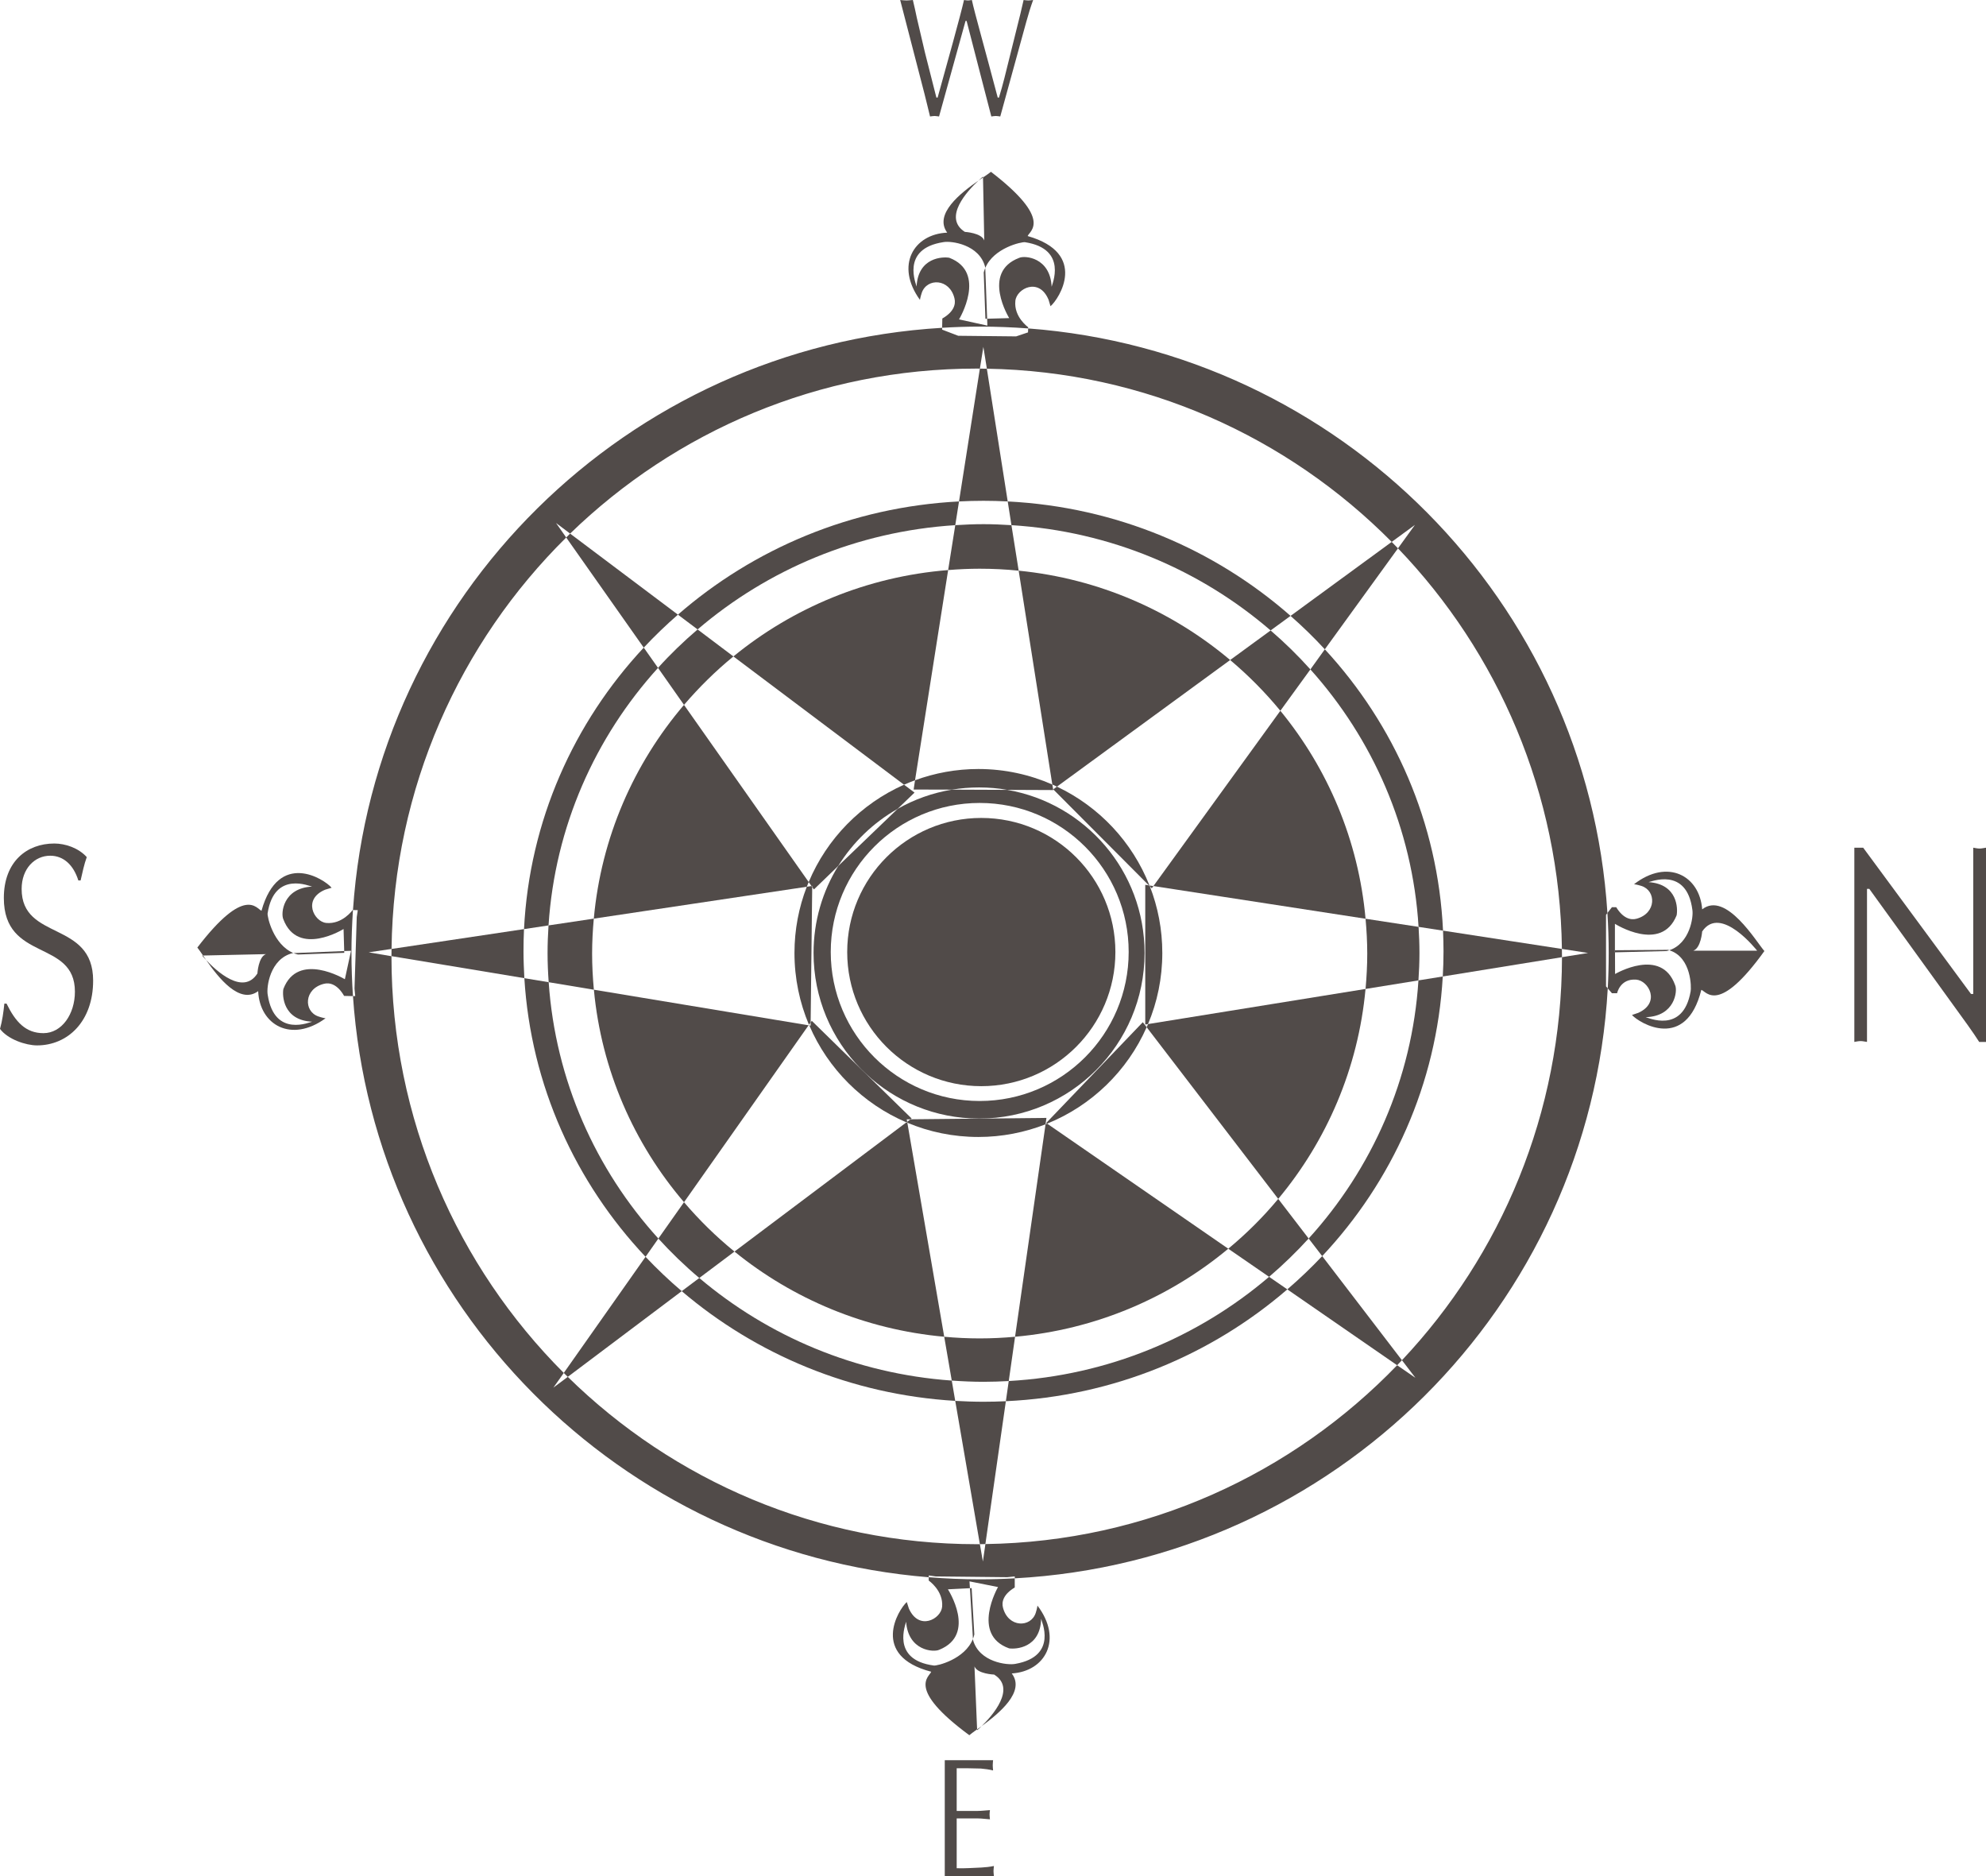 <!-- Generator: Adobe Illustrator 22.1.0, SVG Export Plug-In  -->
<svg version="1.1"
	 xmlns="http://www.w3.org/2000/svg" xmlns:xlink="http://www.w3.org/1999/xlink" xmlns:a="http://ns.adobe.com/AdobeSVGViewerExtensions/3.0/"
	 x="0px" y="0px" width="201.508px" height="190.324px" viewBox="0 0 201.508 190.324"
	 style="enable-background:new 0 0 201.508 190.324;" xml:space="preserve">
<style type="text/css">
	.st0{opacity:0.8;}
	.st1{fill:#251E1C;}
</style>
<defs>
</defs>
<g class="st0">
	<g>
		<path class="st1" d="M163.129,100.262l0.426,0.492h0.523c0,0,0.297-1.496,1.93-1.379c1.266,0.086,2.516,2.332,0.223,3.367
			l-0.645,0.219c0.781,0.859,5.484,3.672,7.039-2.551c0.523,0.172,1.734,2.551,6.398-3.934c-0.776-0.863-3.891-6.133-6.312-4.23
			c-0.25-3.41-3.5-5.191-6.914-2.551c0,0,0.281,0.031,0.738,0.172c1.527,0.473,1.555,2.766-0.473,3.328
			c-0.605,0.172-1.387-0.043-2.074-1.168h-0.434l-0.461,0.59c0.086,1.344,0.133,2.695,0.133,4.055
			C163.227,97.879,163.195,99.074,163.129,100.262z M178.285,96.438h-6.477c0.777-0.262,0.902-1.949,0.902-1.949
			C174.586,91.703,178.285,96.438,178.285,96.438z M163.859,93.715c0,0,4.707,2.98,6.258-0.863c0.13-0.648,0.13-3.164-2.844-3.367
			c0.142,0.008,3.863-1.629,4.441,2.805c0.129,0.742-0.262,3.414-2.34,4.105c2.277,0.715,2.238,3.84,2.165,4.168
			c-0.767,4.402-4.415,2.617-4.564,2.621c2.984-0.082,3.254-2.684,2.992-3.246c-1.391-3.906-6.094-1.133-6.094-1.133l-0.008-2.199
			h-0.008V93.715z"/>
		<path class="st1" d="M163.859,96.395l0.008,0.211l5.219-0.129c0.102-0.02,0.191-0.055,0.289-0.082
			c-0.039-0.012-0.078-0.035-0.121-0.043L163.859,96.395z"/>
		<path class="st1" d="M94.93,159.914l7.27,0.078l0.762-0.078v0.195c32.398-1.75,58.359-27.586,60.168-59.848l-0.176-0.199v-7.254
			l0.141-0.191c-1.996-31.59-27.172-56.922-58.773-59.301l-0.016,0.402l-1.207,0.406l-5.875-0.062l-1.637-0.625l0.008-0.184
			c-31.984,1.898-57.625,27.273-59.781,59.062l0.488,0.012l-0.105,0.699l-0.227,7.254l0.071,0.766h-0.228
			c2.141,31.336,27.086,56.43,58.422,58.953v-0.184L94.93,159.914z M99.102,156.645c-16.148,0-30.789-6.473-41.492-16.973
			l-1.461,1.09l1.055-1.488c-10.797-10.805-17.484-25.742-17.484-42.254c0-0.012,0-0.02,0-0.02l-2.312-0.395l2.32-0.344
			c0.203-16.34,6.945-31.09,17.723-41.738l-1.034-1.469l1.429,1.074c10.688-10.363,25.234-16.738,41.258-16.738
			c0.109,0,0.215,0.004,0.32,0.004l0.352-2.207l0.355,2.215c16.051,0.273,30.551,6.941,41.078,17.57l2.355-1.723l-1.719,2.375
			c10.137,10.555,16.43,24.859,16.633,40.637l2.656,0.41l-2.648,0.426c-0.023,15.832-6.188,30.223-16.237,40.887l1.366,1.785
			l-1.855-1.277c-10.602,10.996-25.386,17.906-41.777,18.141l-0.254,1.77l-0.305-1.758
			C99.316,156.645,99.211,156.645,99.102,156.645z"/>
		<path class="st1" d="M96.926,53.273l0.379-2.406c-10.93,0.562-20.852,4.809-28.52,11.484l1.996,1.5
			C77.875,57.785,86.945,53.906,96.926,53.273z"/>
		<path class="st1" d="M132.781,125.637l1.375,1.785c7.086-7.551,11.617-17.445,12.234-28.367l-2.469,0.398
			C143.281,109.484,139.184,118.594,132.781,125.637z"/>
		<path class="st1" d="M128.766,129.523c-7.164,6.113-16.336,10.004-26.414,10.57l-0.293,2.047
			c10.926-0.508,20.863-4.703,28.559-11.344L128.766,129.523z"/>
		<path class="st1" d="M70.953,129.641l-1.781,1.336c7.531,6.41,17.156,10.496,27.75,11.129l-0.352-2.058
			C86.805,139.352,77.938,135.551,70.953,129.641z"/>
		<path class="st1" d="M128.922,63.953l2.023-1.477c-7.695-6.758-17.695-11.055-28.698-11.609l0.378,2.406
			C112.676,53.898,121.805,57.82,128.922,63.953z"/>
		<path class="st1" d="M143.934,94.023l2.482,0.383c-0.509-10.961-4.946-20.914-11.993-28.539l-1.465,2.039
			C139.281,74.953,143.32,84.031,143.934,94.023z"/>
		<path class="st1" d="M66.766,67.75l-1.449-2.055c-7.098,7.609-11.598,17.57-12.148,28.555l2.488-0.375
			C56.305,83.871,60.383,74.789,66.766,67.75z"/>
		<path class="st1" d="M55.672,99.637l-2.469-0.41c0.664,10.887,5.203,20.742,12.297,28.266l1.301-1.852
			C60.441,118.641,56.359,109.602,55.672,99.637z"/>
		<path class="st1" d="M91.969,113.852l-17.445,13.109c5.906,4.797,13.242,7.914,21.281,8.641l-3.742-21.711
			C92.035,113.883,92.004,113.867,91.969,113.852z"/>
		<path class="st1" d="M116.484,103.883c-0.035,0.105-0.09,0.211-0.141,0.316l13.351,17.418c4.914-5.891,8.117-13.242,8.859-21.297
			L116.484,103.883z"/>
		<path class="st1" d="M60.258,100.398c0.766,8.18,4.078,15.625,9.145,21.555l12.638-17.945L60.258,100.398z"/>
		<path class="st1" d="M138.555,93.199c-0.715-7.965-3.836-15.234-8.645-21.098l-12.879,17.781L138.555,93.199z"/>
		<path class="st1" d="M92.844,79.148l3.359-21.32c-8.242,0.66-15.762,3.832-21.788,8.762l17.312,13.012
			C92.094,79.441,92.465,79.289,92.844,79.148z"/>
		<path class="st1" d="M106.086,114.051l-3.094,21.551c8.207-0.734,15.673-3.969,21.633-8.93l-18.378-12.688
			C106.195,114.008,106.133,114.023,106.086,114.051z"/>
		<path class="st1" d="M82.055,89.477L69.402,71.504C64.316,77.461,61,84.953,60.25,93.188l21.609-3.234
			C81.918,89.797,81.984,89.633,82.055,89.477z"/>
		<path class="st1" d="M107.242,79.797l17.574-12.844c-5.91-4.977-13.316-8.258-21.457-9.063l3.414,21.691
			C106.93,79.652,107.086,79.723,107.242,79.797z"/>
		<path class="st1" d="M146.465,96.5c0,0.859-0.027,1.711-0.074,2.555l12.094-1.957c0-0.027,0-0.051,0-0.078
			c0-0.254-0.008-0.504-0.008-0.758l-12.061-1.856C146.445,95.102,146.465,95.797,146.465,96.5z"/>
		<path class="st1" d="M138.727,96.734c0,1.207-0.066,2.402-0.172,3.586l5.367-0.867c0.062-0.922,0.102-1.852,0.102-2.781
			c0-0.891-0.035-1.766-0.09-2.648l-5.379-0.824C138.66,94.363,138.727,95.539,138.727,96.734z"/>
		<path class="st1" d="M130.617,130.797l11.141,7.695c0.168-0.172,0.328-0.34,0.489-0.508l-8.091-10.563
			C133.031,128.609,131.852,129.734,130.617,130.797z"/>
		<path class="st1" d="M132.781,125.637l-3.086-4.02c-1.523,1.836-3.226,3.527-5.07,5.055l4.141,2.852
			C130.188,128.309,131.523,127.016,132.781,125.637z"/>
		<path class="st1" d="M102.059,142.141c-0.754,0.035-1.508,0.055-2.266,0.055c-0.973,0-1.926-0.035-2.871-0.09l2.5,14.539
			c0.188-0.004,0.383-0.004,0.559-0.012L102.059,142.141z"/>
		<path class="st1" d="M99.398,135.77c-1.203,0-2.414-0.059-3.594-0.168l0.766,4.445c1.062,0.074,2.137,0.125,3.223,0.125
			c0.859,0,1.707-0.031,2.559-0.078l0.641-4.492C101.812,135.711,100.617,135.77,99.398,135.77z"/>
		<path class="st1" d="M65.5,127.492l-8.297,11.781c0.133,0.133,0.269,0.266,0.406,0.398l11.562-8.695
			C67.883,129.883,66.66,128.719,65.5,127.492z"/>
		<path class="st1" d="M69.402,121.953l-2.602,3.688c1.293,1.422,2.676,2.758,4.152,4l3.57-2.68
			C72.665,125.453,70.953,123.773,69.402,121.953z"/>
		<path class="st1" d="M53.117,96.5c0-0.758,0.016-1.504,0.051-2.25l-13.441,2.012c-0.004,0.242-0.008,0.484-0.008,0.73
			l13.484,2.234C53.156,98.324,53.117,97.418,53.117,96.5z"/>
		<path class="st1" d="M60.078,96.734c0-1.195,0.066-2.379,0.172-3.547l-4.594,0.688c-0.059,0.93-0.098,1.859-0.098,2.797
			c0,1,0.043,1.984,0.113,2.965l4.586,0.762C60.145,99.188,60.078,97.969,60.078,96.734z"/>
		<path class="st1" d="M82.04,104.008l0.077,0.016c-0.012-0.023-0.023-0.047-0.039-0.07L82.04,104.008z"/>
		<path class="st1" d="M68.785,62.352l-10.941-8.223c-0.125,0.129-0.266,0.262-0.395,0.395l7.867,11.172
			C66.415,64.523,67.57,63.41,68.785,62.352z"/>
		<path class="st1" d="M74.415,66.59l-3.634-2.738c-1.422,1.219-2.774,2.516-4.016,3.898l2.637,3.754
			C70.926,69.727,72.602,68.07,74.415,66.59z"/>
		<path class="st1" d="M99.793,50.802c0.824,0,1.637,0.022,2.454,0.065l-2.118-13.465c-0.23-0.004-0.464-0.008-0.707-0.008
			l-2.117,13.473C98.125,50.824,98.957,50.802,99.793,50.802z"/>
		<path class="st1" d="M99.398,57.691c1.336,0,2.66,0.066,3.961,0.199l-0.734-4.617c-0.938-0.059-1.878-0.101-2.832-0.101
			c-0.973,0-1.918,0.043-2.867,0.101l-0.723,4.555C97.262,57.742,98.328,57.691,99.398,57.691z"/>
		<path class="st1" d="M134.422,65.867l7.422-10.242c-0.211-0.215-0.426-0.434-0.637-0.652l-10.262,7.504
			C132.165,63.547,133.324,64.676,134.422,65.867z"/>
		<path class="st1" d="M129.91,72.102l3.047-4.195c-1.254-1.402-2.606-2.723-4.035-3.953l-4.106,3
			C126.665,68.508,128.375,70.234,129.91,72.102z"/>
		<path class="st1" d="M116.867,90.109l0.164-0.227l-0.399-0.055c0.016,0.027,0.024,0.055,0.039,0.086L116.867,90.109z"/>
		<path class="st1" d="M116.672,89.914l-0.102-0.102l-0.367-0.055v14.172l0.281-0.047c0.938-2.219,1.449-4.656,1.449-7.211
			C117.934,94.285,117.484,92.016,116.672,89.914z"/>
		<path class="st1" d="M106.148,113.922l0.099,0.062c4.503-1.82,8.144-5.348,10.097-9.785l-0.391-0.504L106.148,113.922z"/>
		<path class="st1" d="M92.383,113.543l-0.336,0.254l0.016,0.094c2.219,0.934,4.656,1.445,7.211,1.445
			c2.398,0,4.703-0.461,6.812-1.285l0.09-0.648L92.383,113.543z"/>
		<path class="st1" d="M92.004,113.551l0.379-0.008l0.114-0.082l-4.653-4.551c-0.172-0.16-0.336-0.324-0.508-0.492l-4.969-4.863
			l-0.117,0.164l-0.008,0.328l-0.125-0.023c1.891,4.414,5.438,7.949,9.852,9.828l0.078-0.055L92.004,113.551z"/>
		<path class="st1" d="M82.41,89.984l-0.07-0.102l-0.48,0.07c-0.805,2.09-1.25,4.352-1.25,6.719c0,2.586,0.527,5.047,1.469,7.281
			l0.172-0.234L82.41,89.984z"/>
		<path class="st1" d="M82.41,89.875v0.109l0.173,0.242l2.468-2.383c1.489-2.398,3.559-4.394,6.027-5.793l1.715-1.648l-1.066-0.801
			c-4.352,1.93-7.832,5.473-9.672,9.875l0.285,0.406L82.41,89.875z"/>
		<path class="st1" d="M96.594,80.102c0.894-0.148,1.812-0.223,2.75-0.223c0.976,0,1.934,0.082,2.859,0.246l4.664,0.02l-0.094-0.562
			c-2.297-1.008-4.836-1.574-7.5-1.574c-2.266,0-4.422,0.406-6.43,1.141l-0.141,0.941L96.594,80.102z"/>
		<path class="st1" d="M116.57,89.812l0.062,0.016c-1.742-4.422-5.117-8.008-9.391-10.031l-0.375,0.277L116.57,89.812z"/>
		<path class="st1" d="M91.078,82.051l-6.027,5.793c-1.59,2.566-2.504,5.59-2.504,8.828c0,4.574,1.828,8.715,4.789,11.746
			l0.508,0.492c3.008,2.824,7.047,4.559,11.5,4.559c9.273,0,16.789-7.519,16.789-16.797c0-8.301-6.023-15.188-13.93-16.547
			l-5.609-0.023C94.617,80.426,92.75,81.102,91.078,82.051z M114.52,96.57c0,8.344-6.766,15.117-15.121,15.117
			c-8.34,0-15.108-6.773-15.108-15.117c0-8.352,6.769-15.117,15.108-15.117C107.754,81.453,114.52,88.219,114.52,96.57z"/>
		<path class="st1" d="M85.961,96.578c0,7.516,6.09,13.605,13.602,13.605c7.516,0,13.609-6.09,13.609-13.605
			c0-7.516-6.094-13.605-13.609-13.605C92.051,82.973,85.961,89.062,85.961,96.578z"/>
		<path class="st1" d="M99.141,175.426l-0.266-6.387c0.293,0.77,1.992,0.832,1.992,0.832c2.285,1.402-0.195,4.184-1.266,5.23
			c1.766-1.293,4.469-3.492,3.055-5.344c3.414-0.211,5.211-3.453,2.609-6.883c0,0-0.027,0.273-0.172,0.73
			c-0.492,1.527-2.789,1.527-3.324-0.512c-0.168-0.605,0.059-1.379,1.191-2.055v-0.93c-1.164,0.066-2.339,0.102-3.523,0.102
			c-1.734,0-3.484-0.074-5.203-0.211l-0.004,0.336c0,0,1.496,1.016,1.363,2.652c-0.106,1.25-2.359,2.48-3.375,0.184l-0.211-0.656
			c-0.867,0.773-3.723,5.449,2.477,7.07c-0.172,0.516-2.562,1.699,3.867,6.438C98.5,175.887,98.79,175.688,99.141,175.426z
			 M94.747,168.953c-4.435-0.586-2.798-4.305-2.81-4.445c0.211,2.969,2.812,3.125,3.371,2.844c3.84-1.551,0.871-6.129,0.871-6.129
			l2.235-0.113l-0.043-0.692l2.894,0.574c0,0-2.781,4.828,1.121,6.219c0.656,0.102,3.168-0.012,3.254-2.992
			c-0.008,0.148,1.781,3.797-2.617,4.566c-0.776,0.16-3.688-0.152-4.305-2.457v-0.078C97.91,168.324,95.062,169.008,94.747,168.953z
			"/>
		<path class="st1" d="M98.859,165.801l-0.27-4.699l-0.175,0.008l0.304,5.141C98.773,166.109,98.82,165.961,98.859,165.801z"/>
		<path class="st1" d="M99.148,175.516c0,0,0.18-0.152,0.453-0.414c-0.164,0.121-0.32,0.227-0.461,0.324L99.148,175.516z"/>
		<path class="st1" d="M35.812,92.316h-0.031c0,0-1.047,1.469-2.68,1.309c-1.242-0.125-2.43-2.406-0.104-3.375l0.651-0.195
			c-0.75-0.891-5.379-3.844-7.117,2.332c-0.508-0.191-1.649-2.602-6.508,3.734c0.125,0.152,0.328,0.441,0.578,0.809l6.383-0.141
			c-0.77,0.273-0.867,1.965-0.867,1.961c-1.445,2.266-4.18-0.266-5.202-1.363c1.25,1.801,3.405,4.543,5.28,3.156
			c0.149,3.418,3.348,5.293,6.836,2.754c0,0-0.273-0.031-0.73-0.188c-1.516-0.52-1.468-2.812,0.574-3.312
			c0.602-0.156,1.383,0.086,2.04,1.23l0.897,0.02c-0.094-1.445-0.152-2.902-0.152-4.375C35.66,95.207,35.719,93.758,35.812,92.316z
			 M28.75,100.332c-0.117,0.652-0.047,3.164,2.922,3.312c-0.141-0.008-3.828,1.707-4.507-2.715c-0.153-0.774,0.222-3.68,2.538-4.246
			h0.078c-2.055-0.855-2.68-3.715-2.629-4.027c0.676-4.422,4.363-2.711,4.513-2.719c-2.978,0.148-3.185,2.75-2.918,3.312
			c1.472,3.875,6.112,0.992,6.112,0.992l0.066,2.234l0.691-0.023l-0.625,2.883C34.992,99.336,30.219,96.457,28.75,100.332z"/>
		<path class="st1" d="M34.93,96.656l-0.004-0.18l-5.145,0.207c0.141,0.055,0.289,0.105,0.449,0.145L34.93,96.656z"/>
		<path class="st1" d="M20.508,96.93c0,0,0.149,0.188,0.407,0.457c-0.114-0.16-0.212-0.316-0.313-0.457H20.508z"/>
		<path class="st1" d="M104.32,33.316l0.004-0.121c0,0-1.473-1.039-1.301-2.676c0.125-1.246,2.41-2.43,3.371-0.106l0.195,0.652
			c0.887-0.754,3.84-5.363-2.32-7.121c0.184-0.508,2.605-1.648-3.723-6.516c-0.156,0.133-0.445,0.328-0.805,0.574l0.125,6.391
			c-0.27-0.773-1.969-0.871-1.969-0.871c-2.266-1.453,0.285-4.18,1.383-5.203c-1.797,1.25-4.551,3.395-3.172,5.281
			c-3.406,0.141-5.297,3.332-2.766,6.82c0,0,0.035-0.27,0.188-0.727c0.527-1.512,2.828-1.465,3.316,0.578
			c0.152,0.617-0.09,1.383-1.234,2.039l-0.019,0.941c1.266-0.078,2.562-0.121,3.844-0.121
			C101.086,33.133,102.711,33.195,104.32,33.316z M97.309,32.398c0,0,2.887-4.769-0.992-6.25C95.665,26.031,93.148,26.09,93,29.07
			c0.008-0.148-1.695-3.836,2.723-4.508c0.777-0.149,3.676,0.226,4.242,2.555l0.004,0.07c0.851-2.051,3.711-2.672,4.035-2.617
			c4.411,0.68,2.699,4.367,2.699,4.516c-0.141-2.984-2.738-3.195-3.297-2.926c-3.875,1.469-1.008,6.109-1.008,6.109l-2.238,0.062
			l0.023,0.699L97.309,32.398z"/>
		<path class="st1" d="M99.984,32.34l0.176-0.008l-0.191-5.145c-0.062,0.141-0.109,0.293-0.156,0.449L99.984,32.34z"/>
		<path class="st1" d="M99.738,17.914c0,0-0.191,0.152-0.457,0.406c0.156-0.113,0.316-0.219,0.461-0.316L99.738,17.914z"/>
	</g>
	<g>
		<path class="st1" d="M201.508,105.695h-0.691c-0.254-0.406-0.723-1.094-1.199-1.758l-9.952-13.77h-0.232v15.527
			c-0.23-0.031-0.436-0.086-0.643-0.086c-0.235,0-0.439,0.055-0.642,0.086V85.992h0.898l10.938,14.836h0.23V85.992
			c0.2,0.031,0.418,0.086,0.645,0.086c0.207,0,0.414-0.055,0.648-0.086V105.695z"/>
	</g>
	<g>
		<path class="st1" d="M0.665,101.809c0.905,1.848,1.94,2.996,3.741,2.996c1.863,0,3.195-1.93,3.195-4.203
			c0-5.359-7.211-3-7.211-9.508c0-3.711,2.356-5.527,5.117-5.527c1.102,0,2.441,0.434,3.297,1.379
			c-0.273,0.75-0.438,1.555-0.625,2.367h-0.23c-0.488-1.559-1.496-2.508-2.855-2.508c-1.586,0-2.898,1.324-2.898,3.371
			c0,5.297,7.254,3.168,7.254,9.301c0,4.117-2.558,6.57-5.695,6.57c-1.117,0-2.964-0.609-3.754-1.676
			c0.234-0.832,0.352-1.699,0.441-2.562H0.665z"/>
	</g>
	<g>
		<path class="st1" d="M91.336,0c0.207,0.016,0.422,0.047,0.648,0.047c0.195,0,0.398-0.031,0.638-0.047
			c0.144,0.586,0.28,1.211,0.409,1.832l0.82,3.504l1.16,4.563h0.125C96.016,6.734,97.488,1.465,97.812,0
			c0.133,0.016,0.266,0.047,0.406,0.047c0.125,0,0.25-0.031,0.391-0.047c0.258,1.227,1.379,5.164,2.625,9.898h0.125
			c0.203-0.656,0.383-1.312,0.551-1.969l1.621-6.516L103.859,0c0.148,0.016,0.312,0.047,0.484,0.047
			c0.153,0,0.305-0.031,0.484-0.047c-0.258,0.707-0.484,1.445-0.695,2.211l-2.641,9.605c-0.164-0.015-0.297-0.051-0.452-0.051
			c-0.153,0-0.306,0.036-0.454,0.051c-0.171-0.672-1.641-6.305-2.508-9.691h-0.109l-2.688,9.691
			c-0.159-0.015-0.312-0.051-0.448-0.051c-0.168,0-0.317,0.036-0.466,0.051c-0.202-0.793-0.363-1.535-0.559-2.277L91.336,0z"/>
	</g>
	<g>
		<path class="st1" d="M97.07,183.703h2.141c0.422,0,0.82-0.062,1.234-0.082c-0.016,0.137-0.039,0.293-0.039,0.449
			c0,0.137,0.023,0.293,0.039,0.484c-0.414-0.02-0.812-0.09-1.234-0.09H97.07v5.051c0.845,0.031,1.68-0.039,2.508-0.07
			c0.426-0.02,0.837-0.07,1.27-0.156c-0.015,0.188-0.043,0.344-0.043,0.516c0,0.172,0.028,0.348,0.043,0.52h-4.988v-11.766h4.902
			c-0.012,0.191-0.035,0.344-0.035,0.516c0,0.176,0.023,0.348,0.035,0.52c-0.418-0.102-0.828-0.156-1.238-0.191l-1.391-0.031H97.07
			V183.703z"/>
	</g>
</g>
</svg>